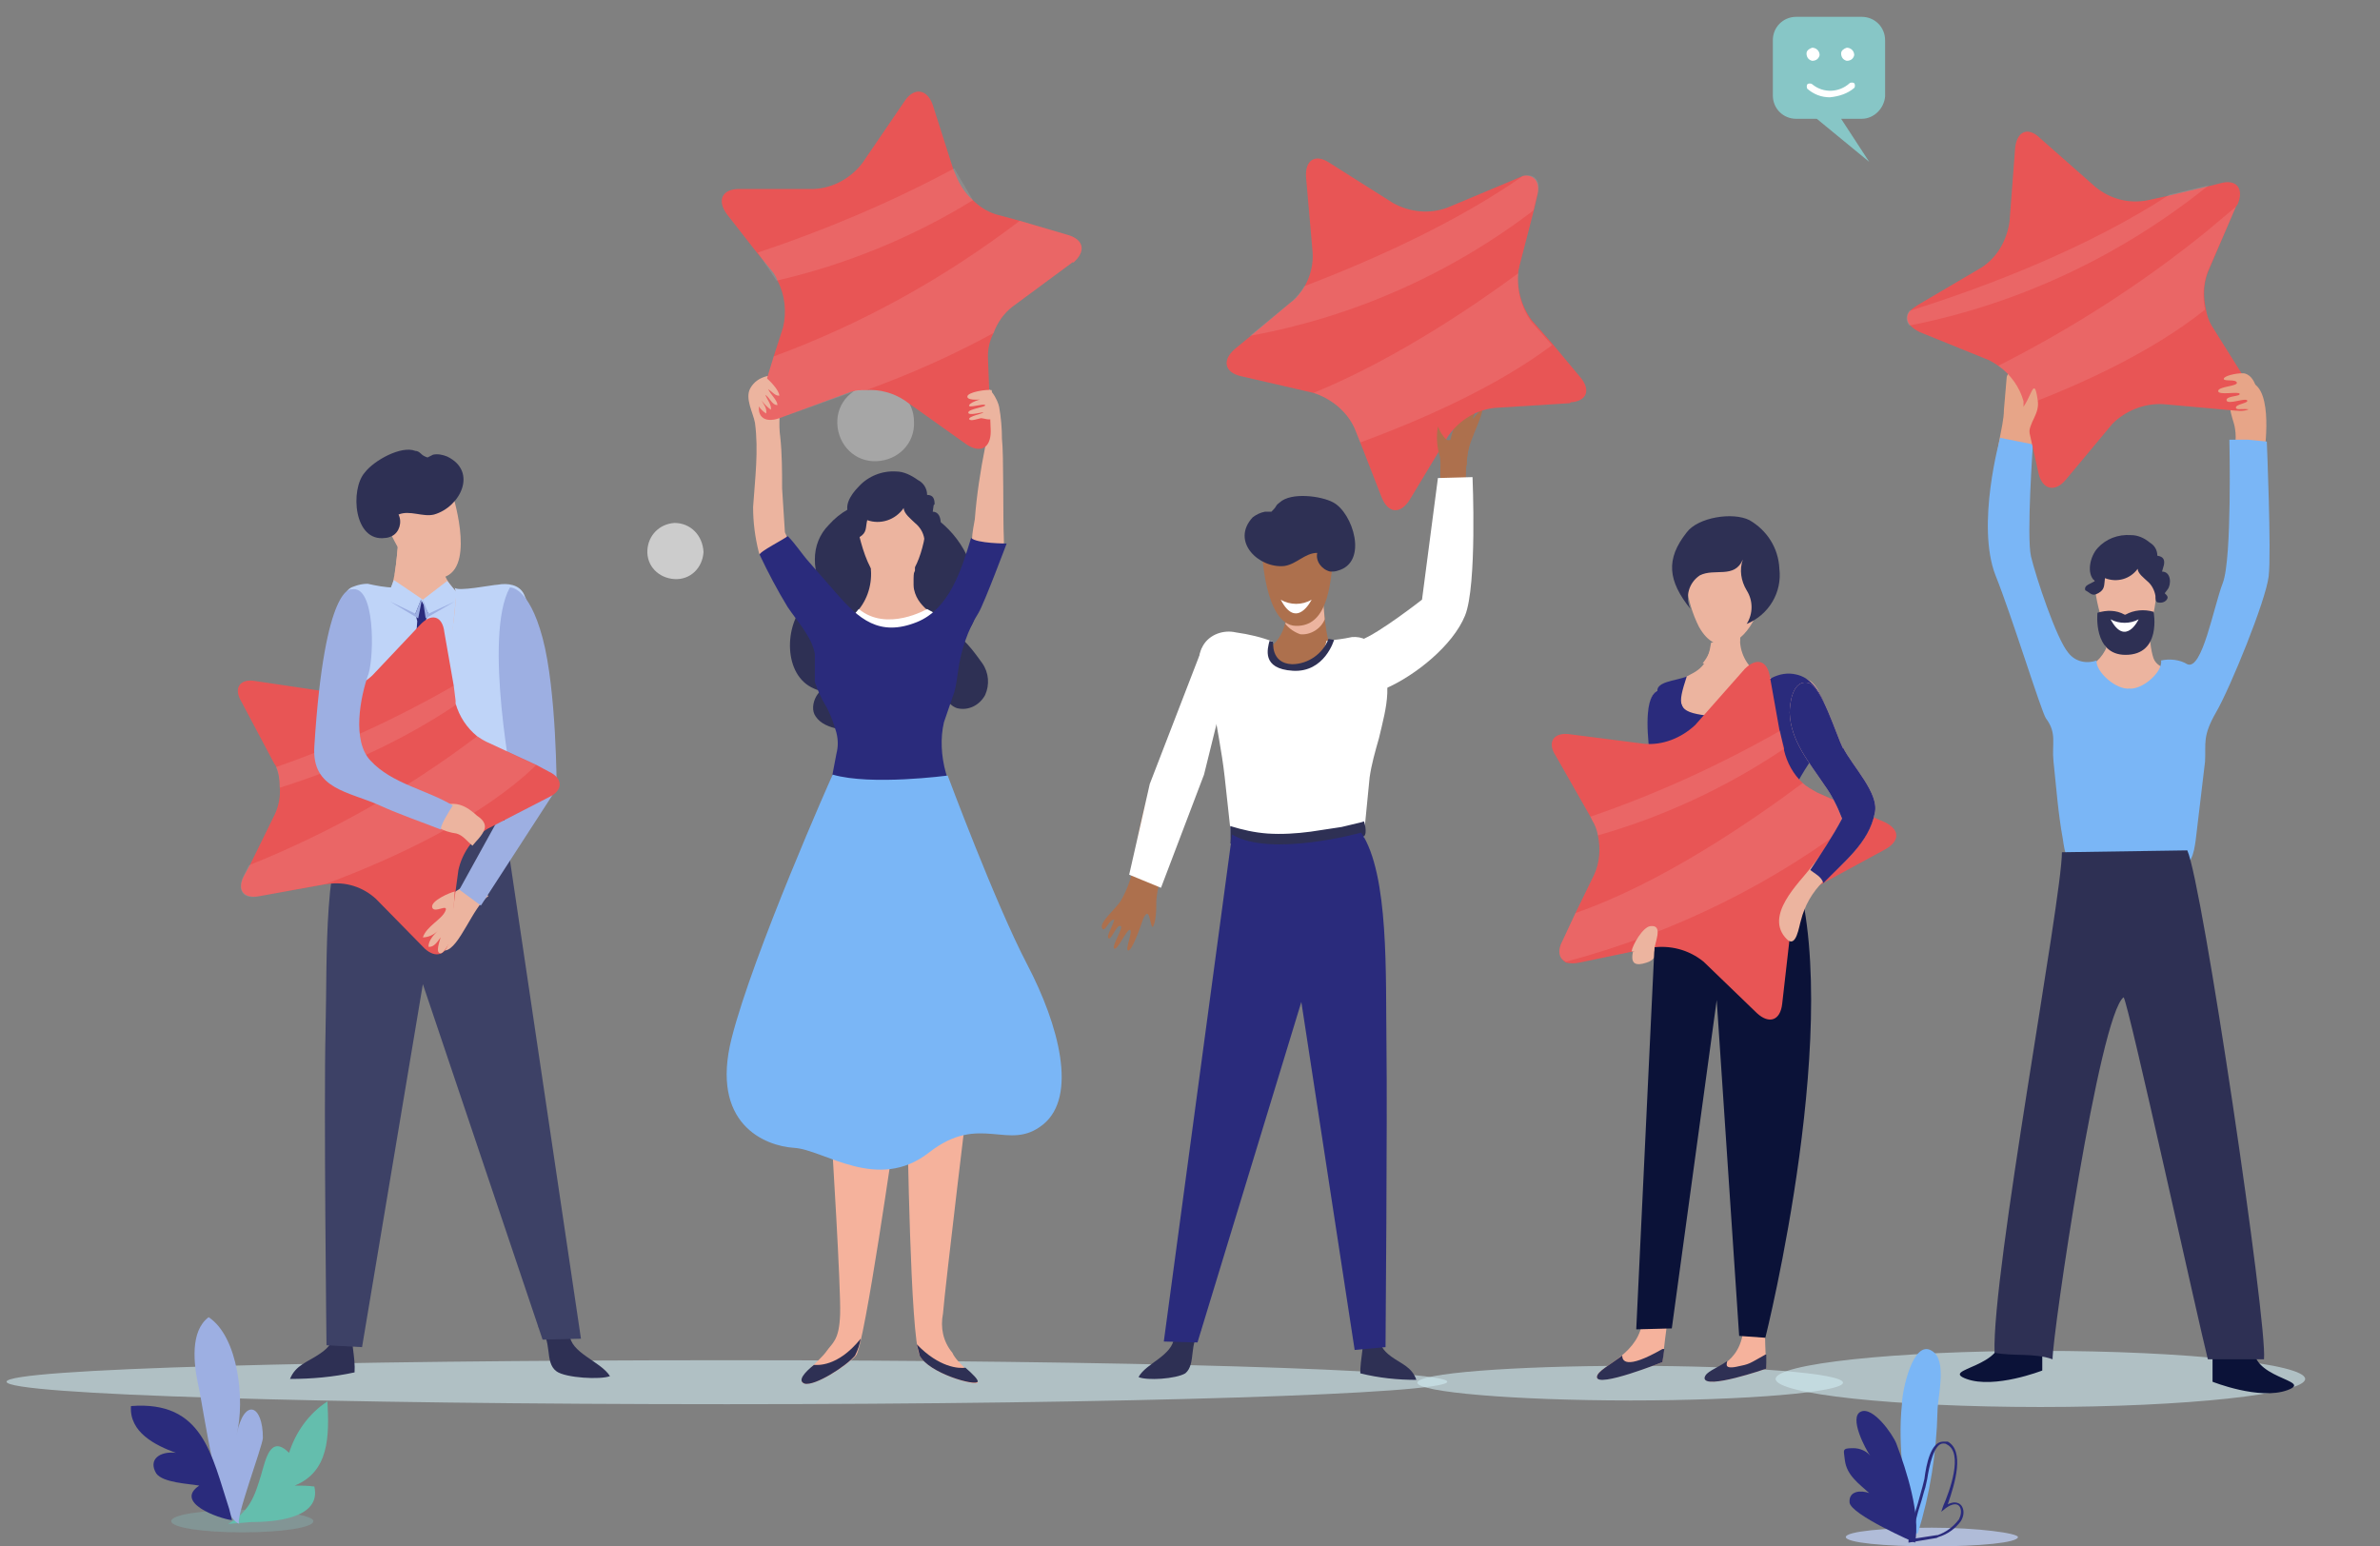 <?xml version="1.0" encoding="UTF-8"?> <!-- Generator: Adobe Illustrator 24.0.3, SVG Export Plug-In . SVG Version: 6.00 Build 0) --> <svg xmlns="http://www.w3.org/2000/svg" xmlns:xlink="http://www.w3.org/1999/xlink" version="1.1" id="Layer_1" x="0px" y="0px" viewBox="0 0 254.4 165.3" style="enable-background:new 0 0 254.4 165.3;" xml:space="preserve"><rect x="0" y="0" width="254.4" height="165.3" fill="#808080" stroke="none"/> <style type="text/css"> .st0{opacity:0.6;fill:#D0EBF1;enable-background:new ;} .st1{fill:#B0BCD8;} .st2{fill:#7AB6F6;} .st3{fill:#2A2B7C;} .st4{fill:#87C6C6;} .st5{fill:#FFFFFF;} .st6{fill:#ECB49F;} .st7{fill:#2E3054;} .st8{fill:#F5B29C;} .st9{fill:#0B1238;} .st10{fill:#E85555;} .st11{opacity:0.1;fill:#FFFFFF;enable-background:new ;} .st12{opacity:0.3;fill:#87C6C6;enable-background:new ;} .st13{fill:#64BEAD;} .st14{fill:#9DAFE2;} .st15{fill:#3D4166;} .st16{fill:#BFD4F8;} .st17{opacity:0.3;fill:#FFFFFF;enable-background:new ;} .st18{opacity:0.6;fill:#FFFFFF;enable-background:new ;} .st19{fill:#AD704D;} .st20{fill:#E7A588;} </style> <path class="st0" d="M246.4,147.4c0,1.6-12.6,3-28.3,3s-28.3-1.4-28.3-3s12.7-3,28.3-3S246.4,145.8,246.4,147.4z M154.7,147.7 c0,1.3-34.5,2.4-77,2.4s-77-1-77-2.4s34.4-2.3,77-2.3S154.7,146.4,154.7,147.7z"></path> <path class="st0" d="M197,147.8c0,1-10.2,1.9-22.7,1.9s-22.8-0.9-22.8-1.9s10.2-1.8,22.8-1.8S197,146.8,197,147.8z"></path> <path class="st1" d="M215.7,164.3c0,0.6-4.1,1-9.2,1s-9.2-0.4-9.2-1s4.2-1,9.2-1S215.7,163.9,215.7,164.3z"></path> <path class="st2" d="M204.1,164.1c-0.4-4.6-1.3-9.4-0.8-14c0-1.4,1.2-7,3.2-5.7c1.7,1,0.6,4.9,0.6,6.5c-0.1,4.4-0.8,8.8-2.1,13 L204.1,164.1z"></path> <path class="st3" d="M204,164.9v-0.2c0.2-1.4,0.6-2.7,1-4l0.5-1.8l0.2-0.8c0.2-1.6,0.7-4,2-4c0.2,0,0.3,0,0.5,0c1.8,1,0.8,4.4,0,6.7 c0.2-0.1,0.5-0.2,0.7-0.2c0.3,0,0.6,0.1,0.8,0.4c0.3,0.5,0.2,1.1-0.1,1.6c-0.6,0.8-1.4,1.4-2.4,1.7l-0.2,0.1L204,164.9z M207.7,154.3c-1,0-1.5,2.5-1.7,3.8l-0.2,0.9c-0.2,0.6-0.3,1.1-0.5,1.7c-0.4,1.2-0.7,2.5-0.9,3.8l2.6-0.4h0.1 c0.9-0.3,1.7-0.9,2.3-1.7c0.2-0.4,0.3-0.9,0.1-1.3c-0.1-0.2-0.3-0.3-0.5-0.3c-0.4,0-0.7,0.2-1,0.4l-0.5,0.4l0.2-0.6 c0.7-1.6,2.2-5.7,0.4-6.6C208,154.3,207.8,154.3,207.7,154.3L207.7,154.3z"></path> <path class="st3" d="M204.7,164.9c0.6-3-0.9-7.7-2-10.6c-0.4-1-2.5-4-3.8-3.4s0.5,4,1,4.7c-0.4-0.5-1.1-0.8-1.8-0.8 c-1.3,0-1,0.2-0.9,1.3c0.2,1.6,1.5,2.5,2.6,3.5c-0.8-0.3-2.2-0.3-2.1,1S204.7,164.9,204.7,164.9z"></path> <path class="st4" d="M192,1.8h7c1.4,0,2.5,1.1,2.5,2.5v6c-0.1,1.3-1.2,2.4-2.5,2.4h-2.2l3,4.6l-5.6-4.6H192c-1.4,0-2.5-1.1-2.5-2.5 V4.3C189.5,2.9,190.6,1.8,192,1.8z"></path> <path class="st5" d="M195.6,10.4c-0.9,0-1.7-0.3-2.4-0.9c-0.1-0.1-0.1-0.4,0-0.5s0.4-0.1,0.5,0c1.2,1,2.9,0.9,4-0.1 c0.1-0.1,0.4-0.1,0.5,0s0.1,0.4,0,0.5C197.5,10,196.6,10.3,195.6,10.4z M194.5,5.9c-0.1,0.4-0.4,0.6-0.8,0.6 c-0.4-0.1-0.6-0.4-0.6-0.8c0-0.3,0.3-0.5,0.6-0.6C194.1,5.1,194.5,5.4,194.5,5.9L194.5,5.9z M198.2,5.9c-0.1,0.4-0.4,0.6-0.8,0.6 c-0.4-0.1-0.6-0.4-0.6-0.8c0-0.3,0.3-0.5,0.6-0.6C197.8,5.1,198.2,5.4,198.2,5.9L198.2,5.9z"></path> <path class="st6" d="M195.4,79.5c-1.4-1.3-4.1,5-4.6,7.4c-0.6,2.8,0,4.7,0.6,7.3c0.8,3.2,3.4,6.7-0.6,7.7c-2.6,0.7-5.7-0.7-8.3-1 c-2.2-0.2-4.3,0.2-4.8-1.8c-1.1-4.5,5.4-8.9,1.7-12.5c-3.2-3.3-2-9.3-1.5-12.3c2.3-3,4.4-1.5,5-5.6c1-0.3,2.1-0.5,3.1-0.6 c-0.1,1.6,0.7,3.1,2,4c1.8,1,4-0.3,5.5,0.7S195.7,77.8,195.4,79.5L195.4,79.5z"></path> <path class="st6" d="M177.3,73.8c2-0.5,2.9,2,3.4,5c0.6,3.3,1,7.2,1,7.2c-0.5,1.8-1.1,4.4-1.7,6.2c-0.8,2.5-2.4,4.7-3,7.2 c-0.2,1.2,0.7,3-1,3.5c-2.4,0.8-1.3-1.5-1.1-2.5l0.9-4.2c0.6-3,1.3-6.1,1.8-9.2C177.6,87,174.6,74.6,177.3,73.8L177.3,73.8z"></path> <path class="st3" d="M177.3,73.8c2-0.5,2.9,2,3.4,5c0.6,3.3,1,7.2,1,7.2c-0.5,1.8-1.1,4.4-1.7,6.2c-0.1,0.4-2.5,5.8-2.3,5.9 l-2.5-0.9l1.3-4.7l1-5.5C177.5,87,174.5,74.6,177.3,73.8z"></path> <path class="st3" d="M195.4,79.5c-1,0-4.1,5-4.6,7.4c-0.6,2.8,0.8,5,1.5,7.6c0.3,1,0.8,2.2-0.4,2.7c-0.7,0.2-1.5,0.3-2.2,0.3 c-3.1,0.2-6.2,0-9.3-0.5c-0.3,0-2.4,0-2.3-0.4c0.2-1.4,0-2.7,0.7-3.8c0.8-1,1.2-2.2,1.3-3.5c0-1.2-1.4-2.7-2.8-5.7s0.5-8.4,0-9.3 c-0.8-1.5,2-1.5,3-2c-1,3.1-1.1,3.8,2.2,4.2s5.7-5.3,9.5-4.4C194.8,72.7,195.9,76.9,195.4,79.5L195.4,79.5z"></path> <path class="st6" d="M186,68.5v-0.4c-1,0.1-2,0.3-3,0.6c-0.1,0.8-0.5,1.6-1,2.2C183.5,71.3,185,70.2,186,68.5z"></path> <path class="st6" d="M180.6,57.9c-0.8,3.1-0.4,6.3,1,9.1c1.9,3.4,4.7,1.8,6-1c1-2.5,1.8-7.3-0.4-9.2c-1.3-0.9-2.8-1.2-4.3-0.8 c-2.2,0.7-2,2.2-2,4.1L180.6,57.9z"></path> <path class="st7" d="M187,55.6c1.9,1.1,3.1,3,3.2,5.2c0.3,2.5-1.1,4.9-3.5,5.9c0.7-1.1,0.7-2.5,0-3.6c-0.6-1-0.8-2.2-0.4-3.3 c-0.9,2.1-3,0.9-4.6,1.7c-1.2,0.8-1.6,2.3-1,3.6c-2.4-3-2.7-5.3-0.4-8.2C181.5,55.3,185.2,54.7,187,55.6L187,55.6z"></path> <path class="st8" d="M178.4,140.4l-2.5-0.5l-0.4,1.7c-0.7,3.5-4.8,4.5-4.8,5.6s7-1.6,7-1.6S178.2,140.9,178.4,140.4z M188.8,140.9 l-2.2-1c-0.2,0.6-0.2,2-0.3,2.6c-0.6,3.8-4,3.8-4,4.8c-0.2,1.3,6.5-1,6.5-1S188.5,141.3,188.8,140.9L188.8,140.9z"></path> <path class="st9" d="M177,98l-2.1,44.1l3.8-0.1l4.8-35.1l2.4,35.9l2.8,0.2c0,0,8.7-34.7,2.9-50.9c-4.1,1.3-8.4,1.6-12.6,0.9 C177.8,94.3,177.1,96.1,177,98L177,98z"></path> <path class="st10" d="M201.5,90.8l-7,3.8c-1.7,1.1-2.8,2.8-3.1,4.8l-0.9,7.9c-0.2,1.8-1.4,2.2-2.7,1l-5.7-5.5 c-1.6-1.3-3.6-1.8-5.6-1.5l-7.7,1.6c-0.5,0.1-0.9,0.1-1.4,0c-0.7-0.4-1-1.2-0.4-2.3l1.4-3l2-4.1c0.6-1.3,0.7-2.8,0.4-4.2 c-0.1-0.6-0.3-1.1-0.6-1.6l-0.2-0.4l-3.7-6.5c-1-1.5-0.2-2.6,1.6-2.3l7.8,1c2,0.2,4-0.6,5.5-2l5.3-6c1.2-1.2,2.4-1,2.7,0.9l1,5.6 l0.5,2v0.2c0.3,1.3,1,2.6,2,3.5c0.4,0.4,1,0.7,1.5,1l5,2.2l2.3,1C203.1,88.7,203.1,89.9,201.5,90.8L201.5,90.8z"></path> <path class="st11" d="M199.2,87c-9.4,7.4-20.2,12.7-31.8,15.8c-0.7-0.3-1-1-0.4-2.2l1.4-3c9.2-3.2,18.8-9.8,24.3-13.9 c0.4,0.4,1,0.7,1.5,1L199.2,87z M190.3,78.1c-6.5,3.7-13.3,6.8-20.3,9.2l0.2,0.4c0.3,0.5,0.5,1,0.6,1.6c7-2,13.7-5.1,19.8-9.2 L190.3,78.1z"></path> <path class="st6" d="M197,79.9c1,2,3.9,4.9,3.4,7c-0.6,3-3.3,5.4-5.5,7.3c-1.2,1.2-2,2.6-2.4,4.2c-0.2,0.6-0.5,3-1.5,2 c-2.5-2.5,1.3-6,2.6-7.7c1.3-1.6,2.4-3.4,3.3-5.2c-0.5-1.3-1.1-2.5-1.9-3.6c-1.6-2.4-3.6-4.7-3.7-7.7c0-1,0.3-3.6,2-3.2 c1.4,0.3,3,5.6,3.7,7L197,79.9z"></path> <path class="st3" d="M197,79.9c1,2,3.9,4.9,3.4,7c-0.6,3.2-3.4,5.3-5.5,7.5c-0.2-0.7-0.9-1-1.4-1.4c1.2-1.8,2.4-3.6,3.4-5.5 c-0.5-1.3-1.1-2.5-1.9-3.6c-1.6-2.4-3.6-4.7-3.7-7.7c0-1,0.3-3.6,2-3.2c1.4,0.3,3,5.6,3.7,7V79.9z"></path> <path class="st7" d="M178,144.2h-0.3c-4,2.3-4.3,1.2-4.3,0.7c-1.3,1-2.7,1.7-2.7,2.3c0,1.2,7-1.6,7-1.6l0.2-1.4H178z M188.7,144.8 c-1.8,1-1.6,1-3.1,1.3s-0.9-0.5-1-0.6c-1.1,0.8-2.3,1.1-2.4,1.8c0,1.3,6.6-1,6.6-1v-1.5H188.7z"></path> <path class="st6" d="M174.4,101.7c0.1-0.7,1.2-2.6,2-2.7c1.5-0.2,0.4,1.9,0.4,2.7H174.4z"></path> <path class="st12" d="M33.5,162.6c0,0.7-3.4,1.2-7.6,1.2s-7.6-0.5-7.6-1.2s3.4-1.2,7.6-1.2S33.5,162,33.5,162.6z"></path> <path class="st13" d="M26.8,162.7c2.3,0,7.6-0.3,6.8-3.8c-0.7-0.1-1.4-0.1-2.1-0.1c3.7-1.5,3.7-5.3,3.5-9c-2,1.3-3.4,3.3-4.1,5.5 c-2-2-2.5,0.7-3,2.4c-0.7,2.3-1.2,3.8-3.5,5.2L26.8,162.7z"></path> <path class="st14" d="M25.6,162.9c-0.6-0.2,2.5-8.4,2.5-9.2c0-3.6-2-4.3-2.8-0.4c0.9-3.5,0.2-10.4-3-12.5c-2,1.5-1.6,5-1.1,7.3 C21.8,150.7,23.2,162.1,25.6,162.9L25.6,162.9z"></path> <path class="st3" d="M24.5,161.3c-1.9-5.8-2.8-11.6-10.5-11c-0.2,2.8,2.6,4.2,4.8,5c-1.7-0.2-3,0.7-2.1,2.2c0.7,1,3.5,1.1,4.6,1.3 c-2.7,1.8,2,3.5,3.5,3.7L24.5,161.3z"></path> <path class="st7" d="M60.9,142.6c0,2,3.3,2.9,4.3,4.5c-1,0.4-4.7,0.2-5.7-0.5c-1.4-1-0.3-3.4-2-4.8L60.9,142.6z M37.6,142 c-0.1,1.5,0.4,3.1,0.3,4.7c-2.3,0.5-4.6,0.7-6.9,0.7c0.6-1.5,1.9-1.8,3.2-2.7c2.1-1.4,1.1-2.4,1.9-4.4L37.6,142z"></path> <path class="st6" d="M42.7,56.1c0,0-0.3,5.8-1,7c-0.9,1.4-2.7,0.6-3.1,2.5c-0.1,1.3,0.2,2.6,1,3.7c2,3,5.3,2.5,8.4,3 c1.8,0.4,3.6-0.6,4.3-2.3c0.4-1.8,0-3.6-1-5.1c-0.6-0.8-1.8-1-2.5-1.6c-1.1-1.1-1.8-2.6-1.8-4.2C47.2,56.8,44,54.8,42.7,56.1z"></path> <path class="st15" d="M53.7,86.5l8.4,56.6l-4.1,0.1l-12.8-38L38.7,144l-3.8-0.2c0,0-0.3-25.7-0.1-33.7s-0.3-19,3-23.8 c0,0,11.2,2.8,16,0.2H53.7z"></path> <path class="st6" d="M47.5,61.5c-0.5,0.7-1.3,1.1-2.2,1.2c-1.2,0.1-2.3-0.4-3.1-1.3c0.3-2.1,0.5-5.3,0.5-5.3c0.3-0.2,0.6-0.4,1-0.4 c0.7,0.1,1.4,0.4,2,0.8c0.8,0.6,1.3,1.6,1.3,2.6C47,59.9,47.1,60.7,47.5,61.5z"></path> <path class="st6" d="M48.3,52.6c0,0,2.5,7.6-0.6,9s-5-2.6-6.4-5.5c-1.5-3.2-1.6-4.3,2-6S48.3,52.6,48.3,52.6z"></path> <path class="st16" d="M45,88.1c-0.2,0-0.3-0.1-0.5-0.1c-1.6-0.3-3.2-0.8-4.7-1.3c-1.7-0.6-2.4-0.9-2.6-2.8l-0.4-4.4 c-0.2-1.6-0.5-3.2-1-4.8c-0.7-3.3-0.5-6.8,0.8-10c0.2-0.7,0.2-1.7,1.2-2c0.5-0.2,1-0.3,1.5-0.3c0.9,0.2,1.9,0.4,2.8,0.4l3.5,18 c0,0,3.8-15.9,3-18c0.2,0.5,4.1-0.3,4.6-0.3c1.1-0.2,2.3,0,2.8,1c0.8,1.7,1,3.6,0.7,5.4c-0.2,1.9-0.6,3.9-1,5.8 c-0.4,1.7,0.2,3.4,0,5.1c-0.2,2.4-0.8,4.6-1,7C51.3,86.4,48.5,88.5,45,88.1L45,88.1z"></path> <path class="st6" d="M49.8,94.6l-3.2,2l1.2,0.2c0,0-2.4,3.3-2,4s0.3,1,1.8,0.8s3-4.8,4.6-5.8C51.7,95,50.8,94.5,49.8,94.6z"></path> <path class="st14" d="M54.5,62.8c0,0,2-0.2,3.5,5.4s1.5,16.1,1.5,16.1l-8.1,12.5l-2.3-1.7l5.8-10.5C54.9,84.6,51.6,68,54.5,62.8z"></path> <path class="st6" d="M46.2,77.5c-1.3-0.3-2.7,0.1-3.6,1.2c-0.3,0.4-1,1-1,1.7s0.8,1.3,1,1.8c0.6-0.6,1-1.4,1.8-1.7 c0.7-0.3,1.3-0.7,1.9-1.2L46.2,77.5z"></path> <path class="st16" d="M48.8,63.3l-1-1.2l-2.6,2L42.1,62l-0.4,1l3.1,22.2l1.8-0.3C46.6,84.9,48.8,63.3,48.8,63.3z"></path> <path class="st3" d="M45,64.1l0.8,1.5l-0.4,1l1.9,17l-1.7,3.8l-2.3-3.8l1.3-17.2l-0.2-0.8L45,64.1L45,64.1z"></path> <path class="st7" d="M45,48.5c0.2,0.2,0.4,0.3,0.7,0.4l0.6-0.3c0.5-0.1,1,0,1.5,0.2c3.3,1.6,1.4,5.4-1.4,6.2c-1.2,0.3-2.6-0.5-3.8,0 c0.4,0.8,0.1,1.9-0.7,2.3c-0.2,0.1-0.5,0.2-0.7,0.2c-3.4,0.5-3.8-5.2-2.2-7c1-1.3,3.9-2.9,5.4-2.3C44.6,48.2,44.8,48.3,45,48.5z M37.8,85.1l2.5,0.5l3.7,0.6c1.8,0.3,3.6,0.4,5.4,0.3c1.6-0.1,3.2-0.5,4.7-1l-0.2,2.2c-1.1,0.1-2.1,0.3-3.2,0.5 c-1.5,0.2-3.1,0.4-4.6,0.4c-2-0.1-4.1-0.5-6-1.1c-0.6-0.2-2-0.2-2.5-0.6s0-2-0.1-2L37.8,85.1z"></path> <path class="st14" d="M45.2,64.1l0.6,1.5l2.8-1.3l-3.1,1.8L45.2,64.1z M45,64.1l-0.6,1.5l-2.7-1.3l3,1.8l0.4-2H45z"></path> <path class="st10" d="M58.7,85.2l-6.6,3.4c-1.6,1-2.7,2.6-3.1,4.4l-1,7.4c-0.2,1.7-1.4,2.1-2.6,1l-5.2-5.3c-1.4-1.3-3.3-1.9-5.2-1.6 h-0.1l-7.2,1.3c-1.7,0.3-2.4-0.7-1.6-2.2l0.6-1.1l2.7-5.5c0.4-0.9,0.6-1.9,0.5-2.9c0-0.8-0.1-1.5-0.4-2.2l-0.2-0.3L25.8,75 c-0.9-1.5-0.1-2.5,1.5-2.2l7.4,1.1c1.9,0.2,3.7-0.4,5.1-1.7l5.1-5.4c1.2-1.3,2.4-1,2.6,0.8l1,5.7l0.2,1.6v0.3 c0.4,1.4,1.2,2.6,2.3,3.5c0.3,0.2,0.6,0.4,1,0.6l5.4,2.5l1.3,0.7C60.2,83.2,60.2,84.5,58.7,85.2z"></path> <path class="st11" d="M57.3,81.8c-5.8,5.6-15,9.9-22.5,12.7l-7.1,1.3c-1.7,0.4-2.4-0.6-1.7-2.1l0.6-1.2C35.3,89,43.5,84.4,51,78.7 c0.3,0.2,0.6,0.4,1,0.6L57.3,81.8z M48.8,75.3c-5.8,3.9-12.2,6.8-18.9,8.9c0-0.8-0.1-1.5-0.4-2.2c6.6-2.3,12.9-5.2,19-8.7L48.8,75.3 z"></path> <path class="st6" d="M46.2,86.8c2.3-1.8,3.9-0.4,4.8,0.4c0.3,0.2,1,0.7,0.8,1.4s-1,1.4-1.3,1.8c-0.6-0.5-1-1.1-1.7-1.3 c-0.7-0.1-1.4-0.3-2-0.7L46.2,86.8z"></path> <path class="st14" d="M37.6,63c0,0-2.9-0.8-4,16.8c-0.3,4.6,3.7,4.8,7,6.3c2.2,1,4.3,1.7,6.6,2.6c-0.4-0.1,1-2.3,1.2-2.6 c-2.8-1.7-6.5-2.3-8.8-4.8c-2-2.1-1.1-6.8-0.2-9.3C40,70,40.1,62.5,37.6,63z"></path> <path class="st6" d="M48.6,95.3c-0.5,0.1-2.6,1-2.4,1.7s1.8-0.5,1.4,0.4s-2,1.6-2.4,2.8c0.6,0,1.2-0.3,1.6-0.7c-0.4,0.4-1,1-1,1.7 c0.6,0.1,1-0.6,1.3-1c-0.1,0.4-0.6,1.7,0,1.7c0.4,0,1-1.3,1.2-1.6L48.6,95.3z"></path> <path class="st17" d="M97.7,45.1c0.1,2.3-1.7,4.1-4,4.2c-2.3,0.1-4.1-1.7-4.2-4c-0.1-2.3,1.7-4.1,4-4.2c0.1,0,0.1,0,0.2,0 C95.9,41.1,97.7,42.8,97.7,45.1z"></path> <path class="st18" d="M75.2,59c-0.1,1.7-1.4,3-3.1,2.9c-1.7-0.1-3-1.4-2.9-3.1c0.1-1.6,1.3-2.8,2.9-2.9C73.8,55.9,75.1,57.2,75.2,59 L75.2,59z"></path> <path class="st8" d="M97,120.3c0,0,0.3,22.7,1.3,24.6s6,3.3,6.2,2.9s-2.2-2-2.7-3.2c-1-1.2-1.3-2.7-1-4.2c0.2-2.7,2.9-25,2.9-25 l-6.7,4.4L97,120.3z M95.7,120.7c0,0-3.3,23.2-4.2,24.2s-4.3,3.3-5.5,3s1.6-2.4,2.3-3.4s1.4-1.2,1.5-4s-0.9-18.7-0.9-18.7l6.8-1.4 L95.7,120.7z"></path> <path class="st7" d="M88.6,56.1c-1,1-1.5,2.3-1.5,3.7c0,0.7,0.1,1.4,0.4,2c0.4,0.6,0.7,1.3,1,2c-0.9-0.1-1.7,0.2-2.4,0.7 c-2.3,2.3-2.4,7.7,0.9,9.1c0.6,0.3,1.2,0.3,1.8,0.1c-1.1-0.7-2.5,1.7-1.6,2.9c1,1.5,3.7,1.5,5.3,1.6c1.7,0,4.4,0.4,5.8-1 c1.1-1,1.7-3,2-4.6c0.4,1.2,0.8,2.7,2,3.1c1.2,0.3,2.4-0.3,3-1.4c0.5-1.1,0.4-2.4-0.3-3.4c-0.3-0.4-2-2.9-2.6-2.7 c2.2-1,2.2-3.7,1.8-6.2C102.8,54.4,93.5,50.6,88.6,56.1L88.6,56.1z"></path> <path class="st6" d="M97.4,58c0.6,0.5,0.1,4.1,0.3,5c0.5,2.3,2.8,2.7,3.6,4.6c0.2,0.9,0.1,1.8-0.3,2.7c-0.5,1.6-1.5,3.8-3.2,4.2 c-1,0.3-2.3,0.3-3.3,0.4c-1.3,0.2-2.7,0.1-3.9-0.5c-2.4-1.1-3-3.7-2.1-6.1c0.6-1.7,1.6-1.6,2.9-2.7c1.2-1.2,1.8-2.9,1.7-4.6 C93,58.6,96.1,56.7,97.4,58z"></path> <path class="st6" d="M97.8,61v-2.1c-1.4-1.3-4.9-0.7-4.7,1.7V61c0.4,0.7,1.5,2.5,2.2,2.4C96.8,63.1,97.3,62.3,97.8,61z"></path> <path class="st6" d="M91.4,55c0,0,1,7.3,3.7,7.5s3.7-4,4-6.8c0.2-3.3-0.1-4.2-4-4.4S91.4,55,91.4,55z"></path> <path class="st7" d="M99.8,54l-0.1,0.7c1,0,1,1.6,0.6,2.1c0,0.2-0.4,0.5-0.4,0.5s0.4,0.2,0.4,0.5c-0.1,0.5-0.7,0.8-1.2,0.7 c-0.3-0.2-0.3-0.6-0.3-0.9c-0.1-0.7-0.5-1.3-1-1.7c-0.4-0.4-1.2-1-1.2-1.6c-0.9,1.3-2.5,1.8-3.9,1.3c-0.2,0.8,0,1.3-0.8,1.8 s-1,0-1.6-0.4c-0.1-0.6,0.2-1.3,0.7-1.7c-1-1-0.1-2.4,0.8-3.3c1-1.1,2.5-1.7,4-1.6c0.8,0,1.6,0.4,2.3,0.9c0.6,0.3,1,0.9,1,1.6 c0.7,0,0.8,0.5,0.8,1L99.8,54z"></path> <path class="st5" d="M91.8,65.1l-0.6,0.7c0,0,1,1.3,4.1,1.4c1.7,0.1,3.4-0.5,4.7-1.6l-0.9-0.5C99.1,65.1,94.8,67.6,91.8,65.1z"></path> <path class="st6" d="M84.4,58l-0.5-1.1l-0.3-4.7c0-1.7,0-3.7-0.2-5.5c-0.2-1.4,0-2.7,0-4c0-1-0.1-2.5-1.4-2.5 c-0.8,0.2-1.4,0.6-1.8,1.3c-0.6,1.1,0.3,2.6,0.5,3.7c0.4,3,0,6-0.2,9c0,1.6,0.2,3.2,0.6,4.8c0.1,0.5,0.6,0.5,0.6,1 c1.1-0.2,1.7-1.2,2.9-1.1C84.6,58.5,84.5,58.2,84.4,58z M104.5,59.5c-1-0.8-0.5-2.8-0.3-4c0.2-2.6,0.6-5.2,1.1-7.7 c0.2-0.7,0.2-1.4,0-2.1c-0.2-0.7-0.8-1.2-0.9-2c-0.1-0.7,0-1.4,0.3-2c1-1,2,1.2,2.1,1.8c0.2,1.1,0.3,2.3,0.3,3.4 c0.2,1.6,0.1,8.6,0.2,10.6c0,0.6,0.1,1.2-0.3,1.7c-0.4,0.3-1,0.5-1.5,0.5C105.2,59.7,104.8,59.6,104.5,59.5z"></path> <path class="st3" d="M100.9,77.2L102,74c0.2-0.7,0.3-1.5,0.4-2.2c0.3-2.2,1-4.4,2.2-6.3c0.6-1,3-7.4,3-7.4s-3.2,0-3.8-0.6 c-1,3.3-2.3,7.6-5.8,9c-4,1.6-6.2-0.3-8.7-3.2l-2.8-3.2c-0.8-0.9-1.5-2-2.3-2.8c-0.3,0.3-3.1,1.7-3,2c0.9,1.9,1.9,3.8,3,5.6 c1,1.5,2.6,3.2,2.9,5v3c0.3,0.9,0.7,1.8,1.2,2.6c0.5,0.9,0.8,1.8,1.1,2.8c0.2,0.8,0.2,1.5,0,2.3L89,82.7c-0.1,0.9-1,1.7,0,1.9 c2,0.3,4.2,0.4,6.3,0.6c1.6,0.3,3.2,0.3,4.8,0.2c0.6-0.1,1.7,0.5,1.6-0.2c-0.1-0.9-0.3-1.7-0.6-2.6 C100.6,80.8,100.5,78.9,100.9,77.2L100.9,77.2z"></path> <path class="st2" d="M89,82.8c0,0-8.5,19.1-10.8,28.2s3.5,11.5,6.7,11.7s8.9,4.8,14.4,0.5s8.5,0,12.2-3s1.7-10.6-1.7-17.1 s-8.5-20.2-8.5-20.2S93.1,84,89,82.8L89,82.8z"></path> <path class="st7" d="M87,145.9c-1,0.8-1.8,1.7-1,2c1.1,0.3,4.5-1.9,5.4-3c0.3-0.6,0.5-1.2,0.6-1.8C89.5,146.2,87.3,145.9,87,145.9z M104.5,147.7c0.1-0.2-0.5-0.8-1.3-1.5c-0.7,0.1-2.8,0-5.2-2.5c0.1,0.4,0.2,0.8,0.3,1.2C99.3,146.8,104.3,148.2,104.5,147.7z"></path> <path class="st10" d="M114.7,28l-6.5,4.8c-0.9,0.7-1.6,1.7-2,2.8c-0.4,0.8-0.6,1.6-0.6,2.5l0.3,8c0,1.8-1.1,2.4-2.6,1.4l-6.6-4.7 c-1.2-0.8-2.7-1.2-4.1-1.1c-0.6,0-1.1,0-1.7,0.2l-7.6,2.8c-1.7,0.6-2.6-0.3-2-2l1.4-4.6l1-3.1c0.4-1.7,0.2-3.5-0.6-5 c-0.1-0.3-0.2-0.5-0.4-0.8L80.9,27l-3.2-4.1c-1.1-1.5-0.5-2.7,1.3-2.7h8c2.1-0.1,4-1.2,5.2-2.8l4.5-6.6c1-1.5,2.4-1.3,3,0.4l2.2,6.9 l0.3,0.7c0.4,1,1,1.9,1.8,2.6c0.7,0.7,1.5,1.2,2.4,1.5l2.6,0.7l5.1,1.5c1.8,0.5,2,1.8,0.6,3L114.7,28z"></path> <path class="st11" d="M114.7,28l-6.5,4.8c-0.9,0.7-1.6,1.7-2,2.8c-4.4,2.4-8.9,4.4-13.6,6.1c-0.6,0-1.2,0.1-1.7,0.3l-7.6,2.7 c-1.7,0.6-2.6-0.3-2-2l1.4-4.6c9.5-3.5,18.3-8.4,26.3-14.5l5.1,1.5c1.8,0.5,2,1.8,0.6,3V28z M83,30c7.4-1.7,14.5-4.6,21-8.6l-2-3.4 c-6.7,3.6-13.8,6.6-21,9L83,30z"></path> <path class="st6" d="M80.8,42.8c0.2,0.6,0.6,1.1,1.1,1.4c0.1-0.6-0.3-1-0.5-1.4c0.3,0.4,0.6,0.7,1,1c0.1-0.5-0.4-1.1-0.6-1.6 c0.5,0.3,0.7,1.1,1.3,1.1c0-0.5-0.7-1.1-1-1.7c0.5,0.3,0.7,0.7,1.2,0.7c0-0.6-1.1-1.7-1.5-2L80.8,42.8z M106.2,43.4 c0,0.2,0.1,1-0.1,1.3s-1,0-1.2,0s-1.2,0.4-1.3,0.1s1.5-0.6,1.5-0.7s-1.6,0.4-1.6,0s2-0.6,1.8-0.8s-1.9,0.4-1.7,0s1.8-0.8,1.7-0.7 s-1.9,0.3-1.9-0.2s2.1-0.8,2.6-0.7L106.2,43.4z"></path> <path class="st7" d="M125.5,142.9c-0.1,2-3,2.8-3.8,4.3c0.9,0.4,4,0.2,5-0.4c1.2-1,0.3-3.3,1.7-4.6L125.5,142.9z M145.8,142.3 c0,1.5-0.4,3-0.4,4.5c2,0.5,4,0.7,6,0.7c-0.5-1.4-1.6-1.7-2.7-2.5c-1.9-1.4-1-2.4-1.6-4.3L145.8,142.3z"></path> <path class="st19" d="M141.3,62.7c0,0,0.3,5,0.8,6c0.8,1.3,2.4,0.6,2.8,2.2c0.1,1.2-0.3,2.4-1,3.3c-1.6,2.5-4.5,2.2-7.2,2.6 c-1.6,0.4-3.1-0.5-3.7-2c-0.4-1.5-0.1-3.2,0.8-4.5c0.6-0.6,1.6-0.8,2.2-1.3c1-0.9,1.5-2.2,1.5-3.6C137.4,63.3,140.2,61.5,141.3,62.7 L141.3,62.7z"></path> <path class="st6" d="M139,67.8c1.1,0.1,2.2-0.6,2.6-1.6l-0.3-3.5c-1.1-1.2-3.9,0.6-3.8,2.7c0,0.4,0,0.9-0.1,1.3 C137.8,67.2,138.4,67.6,139,67.8L139,67.8z"></path> <path class="st19" d="M134.9,59c0,0,0.3,7.8,3.6,7.9s3.7-4.1,4-7.2c0.2-3.4-0.1-4.5-4-4.7S134.9,59,134.9,59z"></path> <path class="st5" d="M136.9,64.1c1,0.6,2.3,0.6,3.3,0C140.2,64.1,138.6,67.4,136.9,64.1z"></path> <path class="st19" d="M128.1,82.6v0.7c-0.3,1.2-1.1,2.3-1.5,3.5c-0.5,1.8-1.2,3.8-2,5.5c-0.5,1.3-0.9,2.6-1,4c0,0.7,0,2.3-0.4,2.8 c-0.3-0.2-0.3-2.4-1-0.9c-0.4,1.2-1.2,3.4-1.6,3.4s0.5-2,0.2-2.2s-1.4,2.3-1.7,2s1-2.2,0.7-2.4c-0.4-0.3-1,1.5-1.3,1.3 s0.5-1.4,0.6-2c-0.6,0-1,1.5-1.3,0.9s1.5-2.1,2-2.9c0.8-1.4,1.3-2.9,1.5-4.5c0.3-2.7,0.9-5.4,1.8-8c0.5-1.7,1.7-3.5,2.4-5.2 c1.2,0.1,2.3,0.5,3.2,1.3C129,80.5,128.5,81.7,128.1,82.6L128.1,82.6z"></path> <path class="st5" d="M128.5,69.3l-5.6,14.5l-2.2,9.7l3.4,1.4l4.6-12.1l2.4-9.7C131.1,73.1,130.1,68.6,128.5,69.3L128.5,69.3z"></path> <path class="st5" d="M141.9,91.4c0.7-0.3,1.5-0.5,2.2-0.6c0.6,0,1,0.3,1.4,0v-0.1c0.4-0.5,0.3-2,0.4-2.5l0.5-5.1 c0.2-1.4,0.6-2.8,1-4.2c0.8-3.4,1.7-6.2-0.4-9.4c-0.4-1-1.4-1.5-2.5-1.4c-0.9,0.2-1.8,0.3-2.7,0.4c-0.3,1.4-1.3,2.4-2.7,2.7 c-2.2,0.3-3.6-0.8-3-2.6c-1.3-0.5-2.6-0.8-4-1c-1.3-0.3-2.8,0.2-3.5,1.4c-1.2,2,0.6,3.8,1,5.8c0.4,2.7,1,5.5,1.3,8.2l0.6,5.5 c0,0.6-0.1,1.7,0.2,2.1c0,0,0.1,0.1,0.1,0.1c0.4,0.3,0.8,0,1.4,0c0.8,0.2,1.5,0.4,2.2,0.7H141.9z"></path> <path class="st7" d="M136.4,54.1c-0.1,0.2-0.3,0.4-0.5,0.6h-0.7c-0.5,0.1-0.9,0.3-1.3,0.6c-2.4,2.6,0.7,5.5,3.4,5.2 c1.3-0.2,2.2-1.4,3.5-1.4c-0.2,0.9,0.5,1.8,1.4,2c0.3,0,0.5,0,0.8-0.1c3.3-0.9,1.6-6.2-0.5-7.3c-1.3-0.7-4.5-1.1-5.7,0 C136.7,53.8,136.5,53.9,136.4,54.1z M145.5,87.9l-2.1,0.5l-3.3,0.5c-1.5,0.2-3.1,0.3-4.6,0.2c-1.4-0.1-2.7-0.4-4-0.8v1.9 c1,0.1,1.9,0.3,2.9,0.5c1.3,0.2,2.7,0.3,4,0.3c1.8-0.1,3.5-0.4,5.2-1c0.5-0.2,1.8-0.2,2.2-0.6s0-1.6,0-1.6L145.5,87.9z"></path> <path class="st3" d="M131.7,89.2l-7.3,54.2l3.6,0.1l11.1-36.4l5.7,37.2l3.3-0.3c0,0,0.2-24.6,0.1-32.2s0.3-18.3-2.7-22.8 C145.5,89,135.8,91.7,131.7,89.2L131.7,89.2z"></path> <path class="st7" d="M136.1,68.6c0,0-0.3,2.3,2,2.4c1.7,0,3.3-1.1,3.9-2.7l0.6,0.1c0,0-1,3.5-4.4,3.3s-2.7-2.4-2.5-3.2L136.1,68.6z"></path> <path class="st19" d="M155,47.1c0.2-0.8,0.5-1.7,0.9-2.4c0.2-0.8,0.5-1.6,0.8-2.4c0,0.8-0.1,1.5-0.2,2.3c0.8-0.4,1.3-1.9,1.5-2.8 c0,1-0.2,2.1-0.6,3c0.5-0.5,1-1.2,1.2-1.9c-0.1,2.3-2,4.4-1.8,6.9L155,47.1z"></path> <path class="st10" d="M167.8,43.1l-8,0.5c-2,0.2-3.8,1.3-5,3l-4.1,6.8c-1,1.6-2.3,1.5-3-0.2l-2.3-5.9l-0.6-1.5 c-0.8-1.8-2.5-3.2-4.4-3.8l-7.8-1.8c-1.7-0.4-2-1.7-0.6-2.9l1.7-1.4l4.3-3.6c0.6-0.4,1-1,1.4-1.6c0.7-1.2,1-2.5,0.9-3.8l-0.7-8 c-0.1-1.8,1-2.5,2.5-1.5l6.8,4.3c1.8,1,3.9,1.2,5.8,0.5l7.4-3.1c0.2-0.1,0.5-0.2,0.7-0.3c1.2-0.2,1.9,0.7,1.5,2.2l-0.3,1.3l-1.6,6.2 c0,0.2-0.1,0.3-0.1,0.5c-0.2,1.8,0.3,3.7,1.4,5.2l2.2,2.5l3,3.6c1.2,1.4,0.7,2.6-1,2.7L167.8,43.1z"></path> <path class="st11" d="M165.9,36.9c-6,4.5-14,8-20.5,10.4l-0.6-1.5c-0.8-1.8-2.5-3.2-4.4-3.8c9.3-3.8,18.1-10,21.9-12.8 c-0.2,1.8,0.3,3.7,1.4,5.2L165.9,36.9z M164.3,20.9l-0.4,1.6c-8.9,6.8-19.3,11.4-30.3,13.4l4.5-3.7c0.5-0.5,1-1,1.3-1.6 c7.6-2.9,16.4-6.9,23.4-11.8C164.1,18.5,164.8,19.4,164.3,20.9z"></path> <path class="st19" d="M154.1,51.8c-0.3-0.6,0-2.2-0.2-3c-0.3-1-0.4-2.1-0.2-3.2c0.2,0.5,0.5,1,0.9,1.4c0.7,0.3,1.6-0.9,2.3-0.2 c0.3,0.5,0.1,1,0,1.5c-0.1,0.8-0.2,1.5-0.2,2.3l-0.1,2.5L154.1,51.8z"></path> <path class="st5" d="M144,70.8c0,1.7,0,6,1.6,6c0.5,0,1.8-2.9,2.5-3.2c3.2-1.4,7.2-4.6,8.5-7.8c1.3-3.2,0.8-14.8,0.8-14.8l-3.7,0.1 l-1.7,13c0,0-4.6,3.6-6.5,4.3S144,69.9,144,70.8L144,70.8z"></path> <path class="st6" d="M229.5,64.4c0,0,0.2,5.2,0.8,6.2c0.8,1.3,2.4,0.5,2.8,2.1c0.1,1.2-0.3,2.4-1,3.3c-1.6,2.6-4.6,2.2-7.3,2.7 c-1.6,0.4-3.2-0.5-3.8-2c-0.4-1.6-0.1-3.3,0.9-4.6c0.5-0.6,1.5-0.8,2.2-1.4c1-0.9,1.5-2.2,1.5-3.6C225.5,65.1,228.3,63.3,229.5,64.4 L229.5,64.4z"></path> <path class="st6" d="M230,68.1V66c-1.6-1.3-5,0.6-5,3c0.4,0.8,1.1,1.3,2,1.3C228.4,70.3,229.6,69.4,230,68.1z"></path> <path class="st6" d="M223.8,61.5c0,0,0.3,7,3.3,7.2s3.3-3.7,3.5-6.5c0.2-3.1,0-4-3.5-4.2S223.8,61.5,223.8,61.5z"></path> <path class="st7" d="M231.3,60.4l-0.2,0.7c1,0,1,1.4,0.6,1.9l-0.3,0.4c0,0.1,0.3,0.2,0.3,0.5c-0.1,0.4-0.6,0.6-1,0.5 c-0.3,0-0.3-0.4-0.3-0.7c-0.1-0.6-0.4-1.2-0.9-1.6c-0.3-0.3-1-0.8-1-1.3c-0.8,1.1-2.2,1.5-3.5,1c-0.1,0.8,0,1.2-0.7,1.6 s-0.8,0-1.4-0.3c-0.2-0.6,0.7-0.7,1-1c-0.9-0.8-0.5-2.6,0.3-3.5c0.9-1,2.2-1.5,3.6-1.4c0.7,0,1.4,0.3,2,0.8c0.5,0.3,0.8,0.8,0.8,1.4 C231.3,59.5,231.4,59.9,231.3,60.4L231.3,60.4z M227.1,65.7c-0.9-0.5-1.9-0.5-2.9-0.2c0,0-0.5,4.5,3,4.5c3.9,0,3-4.6,3-4.6 c-1-0.3-2.1-0.2-3,0.3L227.1,65.7z"></path> <path class="st5" d="M225.6,66.2c0.9,0.5,2.1,0.5,3,0C228.6,66.2,227.2,69.2,225.6,66.2z"></path> <path class="st20" d="M217.2,48c0.2-0.6,0.3-1.1,0.3-1.7c0-1.3,0.4-2.6,1-3.7c0.1-0.2,0.6-0.8,0-0.9c0,0-0.4,0.4-0.6,0.4 c-0.2,0-0.3,0.1-0.5,0.1c0.1-0.1,0.2-0.3,0.3-0.4c0.1-0.3,0.2-0.7,0.3-1c0.1-0.2,0.4-0.6,0.3-0.8c-0.2,0.1-0.4,0.2-0.6,0.4v-1.2 c-0.5-0.5-0.8,1-1.2,0.8s0.4-1.4-0.4-1c-0.5,0.3-0.5,1.1-1,1.4c0-0.2,0-0.6-0.2-0.6s-0.4,0.4-0.4,0.5l-0.3,3.5c0,1-0.3,2.2-0.5,3.3 c-0.1,0.5-0.2,1.1-0.2,1.6c0,0.5,0.6,0.7,1.3,0.9l2,0.5c0.2-0.7,0-1.3,0.3-2L217.2,48z M240.7,50.7c0.6,0,1.2-0.1,1.3-0.5 c0.1-0.5,0.1-0.9,0-1.4c0.2-1.5,1-8-1.9-8c-0.1,0.8,0,2-0.3,2.6c-0.3,0.4-1.5,0.7-1.4,0.2c0,0.7,0.4,1.5,0.5,2.2 c0.1,0.6,0.1,1.2,0,1.8c0,0.5,0.2,1,0.3,1.4c0,0.7-0.3,1-0.3,1.7L240.7,50.7L240.7,50.7z"></path> <path class="st9" d="M236.5,143.3v4.4c0,0,5,2,8,0.9s-4.4-1.2-3.5-5s-4.5-0.4-4.5-0.4V143.3z M218.3,142v4.5c0,0-5.1,2-8.1,0.9 s4.5-1.2,3.6-5S218.3,142,218.3,142z"></path> <path class="st2" d="M226,93.1c1.5,0,3-0.2,4.4-0.6c0.7-0.2,1.5-0.4,2.2-0.5c0.6,0,1,0.2,1.4,0c0.1,0,0.2-0.1,0.2-0.2 c0.3-0.6,0.4-1.3,0.5-2l1-8.4c0.1-2-0.3-2.7,1.2-5.3s5.3-11.9,5.6-14.5c0.3-2.6-0.2-14.4-0.2-14.4l-2-0.2h-2c0,0,0.3,12.7-0.7,15.3 c-1,2.6-2.2,9.4-3.8,8.7c-0.8-0.5-1.9-0.6-2.8-0.4c0.2,1.2-2,3.2-3.5,3h0.2c-1.5,0.2-3.7-1.8-3.6-3c-1.1,0.4-2.3,0.1-3-0.8 c-1.3-1.5-3.5-8.2-4-10.3s0.2-12,0.2-12l-3.5-0.7c0,0-2.6,9.3-0.5,14.7c1.7,4.2,4.9,14.6,5.4,15.3c1.2,1.6,0.6,2.7,0.8,4.6 c0.3,2.8,0.5,5.6,1,8.3c0.1,0.7,0.2,1.4,0.5,2.1c0,0,0.1,0.1,0.1,0.1c0.4,0.3,0.8,0,1.4,0c0.7,0.1,1.5,0.3,2.2,0.6 c1.5,0.4,3,0.6,4.5,0.7L226,93.1z"></path> <path class="st7" d="M220.4,91.1c0,5-7.5,45-7.2,53.5c2,0.4,4.3,0,6.2,0.7c0-2.7,5-36.8,7.6-38.7c0.6,1,8,34.8,9,38.7h6 c0.4-3.7-6.6-51-8.2-54.4L220.4,91.1z"></path> <path class="st10" d="M239,43.9l-7.8-0.7c-2-0.1-4,0.7-5.4,2.1l-5,6c-1.2,1.4-2.5,1-2.9-0.7l-1.6-7.2v-0.5c-0.4-1.5-1.4-2.9-2.7-3.8 c-0.3-0.2-0.6-0.4-1-0.6l-7.4-3c-0.4-0.2-0.7-0.4-1-0.7c-0.4-0.4-0.5-1.1,0-1.6c0,0,0,0,0,0c0.2-0.2,0.5-0.4,0.8-0.6l6.8-4 c1.7-1.1,2.7-2.9,3-4.9l0.6-7.9c0.2-1.8,1.4-2.3,2.7-1L224,20c1.6,1.3,3.6,1.8,5.6,1.4l2.3-0.5l4.2-1l1.2-0.3 c1.7-0.5,2.6,0.5,1.9,2.2l-0.2,0.3l-3,7c-0.5,1.3-0.5,2.7-0.2,4c0.1,0.6,0.3,1.2,0.6,1.7l4.2,6.7c1,1.5,0.2,2.6-1.5,2.4H239z"></path> <path class="st11" d="M236,29c-0.5,1.3-0.6,2.7-0.3,4.1c-5.5,4.4-13,7.9-19.4,10.3v-0.5c-0.4-1.5-1.4-2.9-2.7-3.8 c7.9-4,15.4-8.8,22.3-14.4l3.1-2.6L236,29z M236.1,19.8c-9.3,7.5-20.3,12.7-32,15c-0.4-0.4-0.4-1.1,0-1.6c0,0,0,0,0.1,0 c8-2.5,19-6.7,27.7-12.4L236.1,19.8z"></path> <path class="st20" d="M239.7,39.9c-0.8,0-2,0.3-2,0.6s1.3,0,1.4,0.4s-2,0.4-2,0.9s2.2,0,2.3,0.3s-1.5,0.2-1.4,0.7s2-0.3,2.2,0 s-1.3,0.4-1.2,0.8s1.7-0.3,2.2,0.7c0.4-0.3,0.5-0.6,0.6-1.1c-0.2-0.7-0.4-1.4-0.7-2C240.6,39.8,239.7,39.9,239.7,39.9L239.7,39.9z M216,43.8c1.1-1,1.4-3.9,1.8-1.1c0.3,1.6-1,2.4-0.9,3.9L216,43.8z"></path> </svg> 